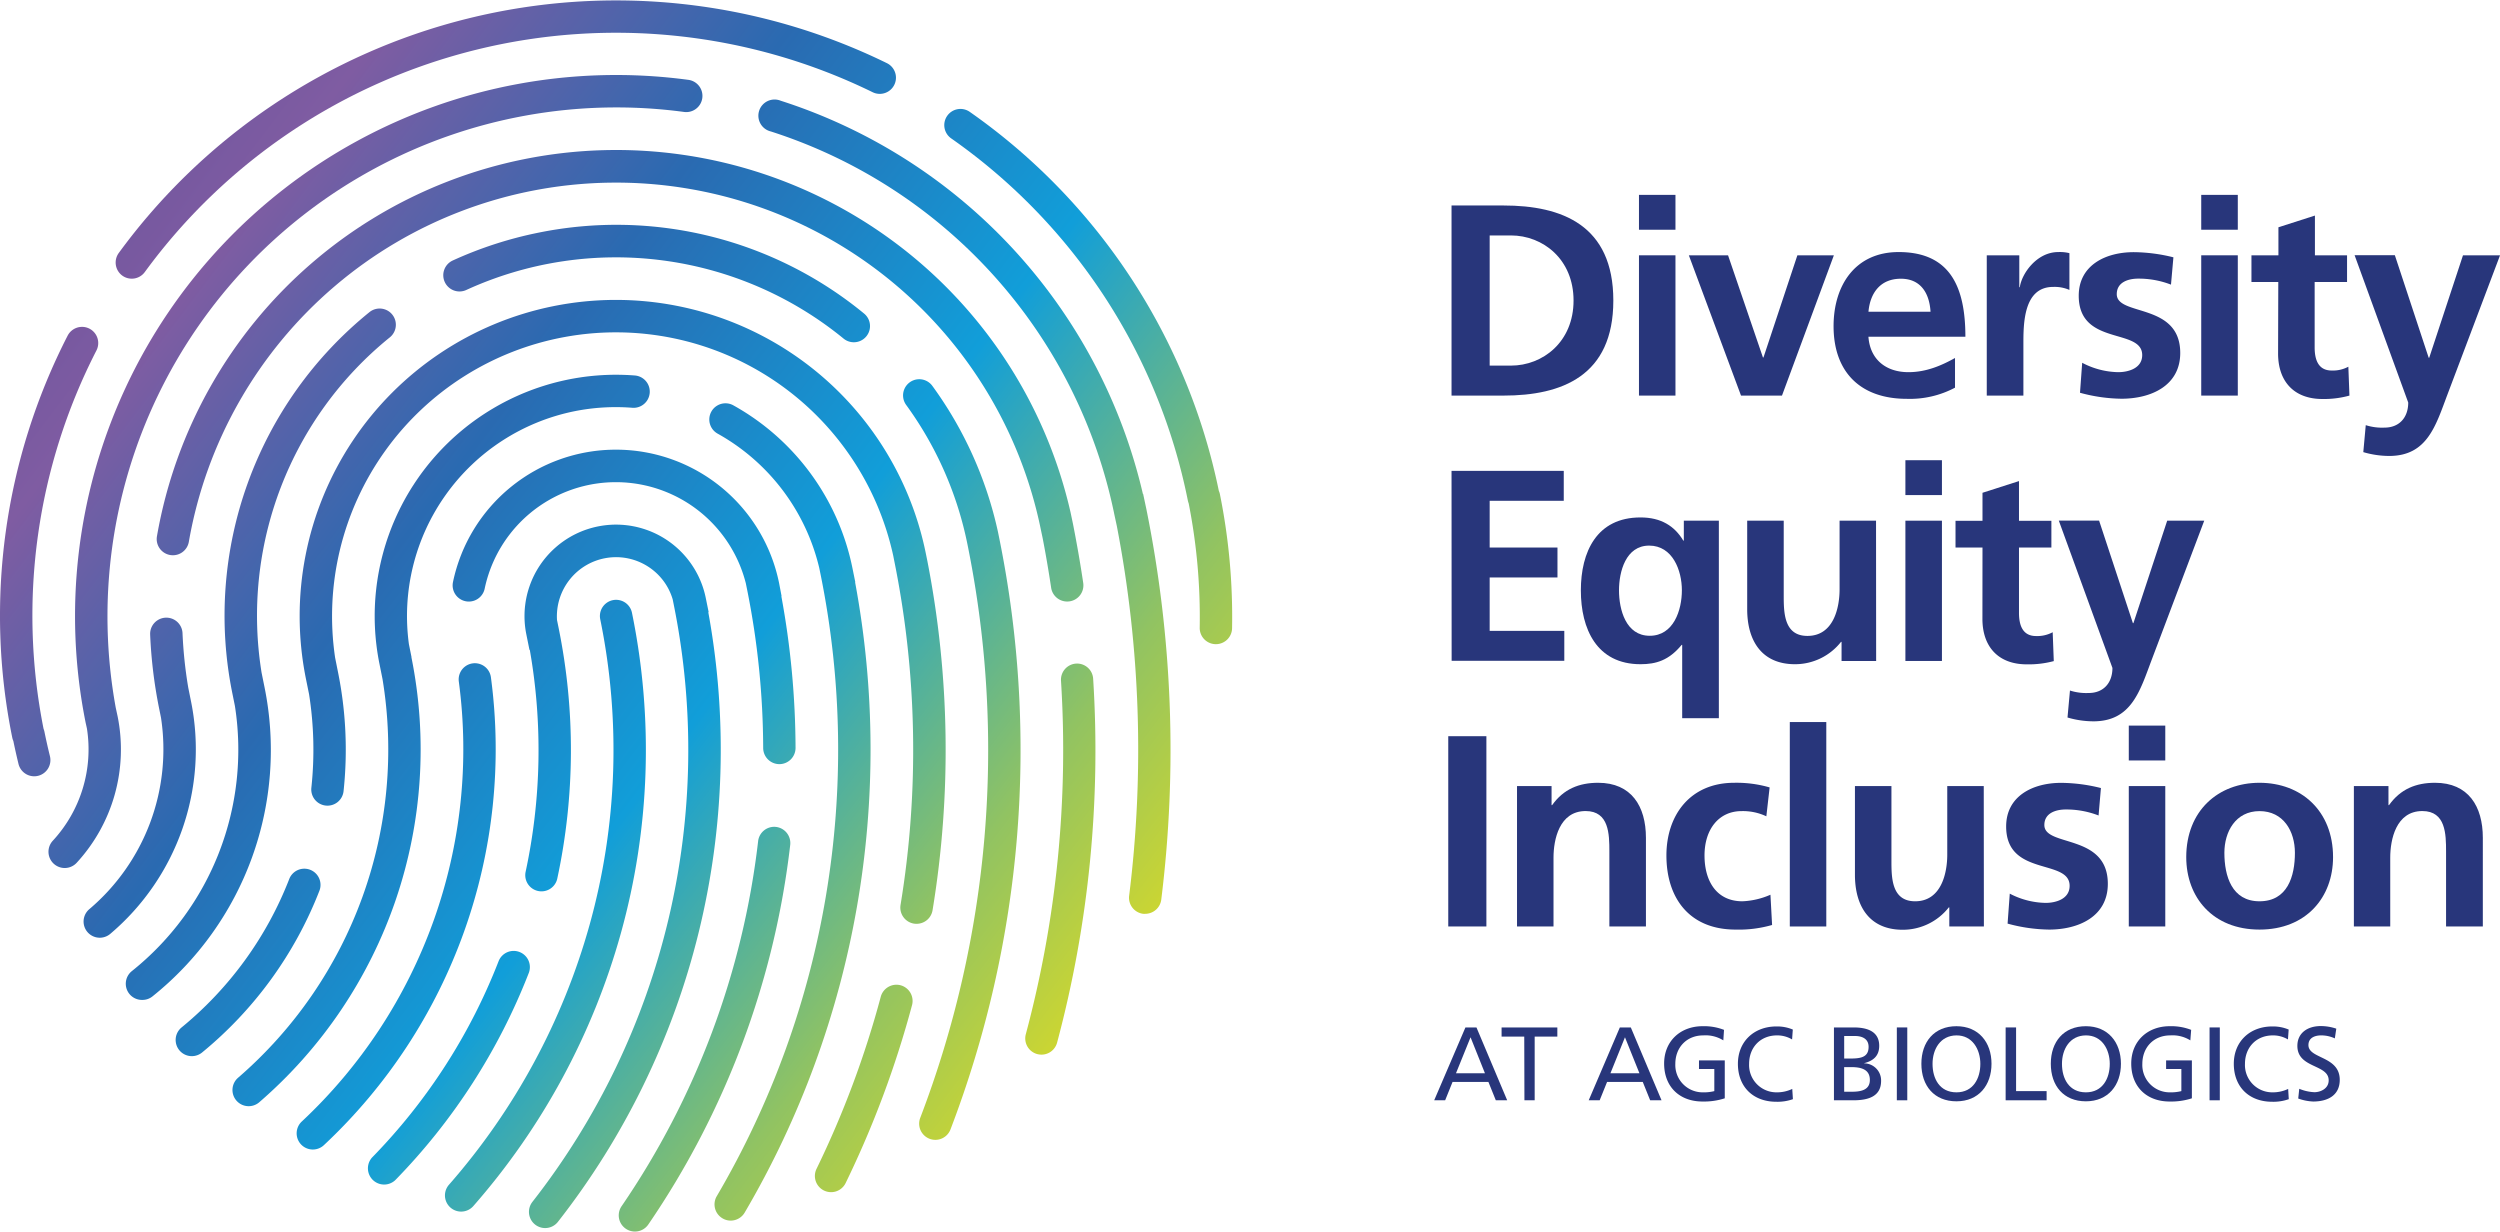 <svg id="Capa_1" data-name="Capa 1" xmlns="http://www.w3.org/2000/svg" xmlns:xlink="http://www.w3.org/1999/xlink" viewBox="0 0 732.26 360.74"><defs><style>.cls-1{fill:url(#Degradado_sin_nombre_28);}.cls-2{fill:url(#Degradado_sin_nombre_28-2);}.cls-3{fill:url(#Degradado_sin_nombre_28-3);}.cls-4{fill:url(#Degradado_sin_nombre_28-4);}.cls-5{fill:url(#Degradado_sin_nombre_28-5);}.cls-6{fill:url(#Degradado_sin_nombre_28-6);}.cls-7{fill:url(#Degradado_sin_nombre_28-7);}.cls-8{fill:url(#Degradado_sin_nombre_28-8);}.cls-9{fill:url(#Degradado_sin_nombre_28-9);}.cls-10{fill:url(#Degradado_sin_nombre_28-10);}.cls-11{fill:url(#Degradado_sin_nombre_28-11);}.cls-12{fill:url(#Degradado_sin_nombre_28-12);}.cls-13{fill:url(#Degradado_sin_nombre_28-13);}.cls-14{fill:url(#Degradado_sin_nombre_28-14);}.cls-15{fill:url(#Degradado_sin_nombre_28-15);}.cls-16{fill:url(#Degradado_sin_nombre_28-16);}.cls-17{fill:url(#Degradado_sin_nombre_28-17);}.cls-18{fill:url(#Degradado_sin_nombre_28-18);}.cls-19{fill:url(#Degradado_sin_nombre_28-19);}.cls-20{fill:url(#Degradado_sin_nombre_28-20);}.cls-21{fill:url(#Degradado_sin_nombre_28-21);}.cls-22{fill:url(#Degradado_sin_nombre_28-22);}.cls-23{fill:#28367b;}</style><linearGradient id="Degradado_sin_nombre_28" x1="199.28" y1="346.25" x2="643.3" y2="683.03" gradientUnits="userSpaceOnUse"><stop offset="0" stop-color="#484494"/><stop offset="0.27" stop-color="#7f5ca2"/><stop offset="0.44" stop-color="#2a6ab1"/><stop offset="0.62" stop-color="#119ed9"/><stop offset="0.78" stop-color="#91c362"/><stop offset="0.96" stop-color="#ffe608"/></linearGradient><linearGradient id="Degradado_sin_nombre_28-2" x1="232.46" y1="302.49" x2="676.49" y2="639.27" xlink:href="#Degradado_sin_nombre_28"/><linearGradient id="Degradado_sin_nombre_28-3" x1="97.58" y1="480.32" x2="541.61" y2="817.11" xlink:href="#Degradado_sin_nombre_28"/><linearGradient id="Degradado_sin_nombre_28-4" x1="99.04" y1="478.41" x2="543.06" y2="815.19" xlink:href="#Degradado_sin_nombre_28"/><linearGradient id="Degradado_sin_nombre_28-5" x1="66.53" y1="521.27" x2="510.55" y2="858.05" xlink:href="#Degradado_sin_nombre_28"/><linearGradient id="Degradado_sin_nombre_28-6" x1="109.05" y1="465.21" x2="553.07" y2="801.99" xlink:href="#Degradado_sin_nombre_28"/><linearGradient id="Degradado_sin_nombre_28-7" x1="83.45" y1="498.95" x2="527.48" y2="835.73" xlink:href="#Degradado_sin_nombre_28"/><linearGradient id="Degradado_sin_nombre_28-8" x1="155.75" y1="403.63" x2="599.78" y2="740.41" xlink:href="#Degradado_sin_nombre_28"/><linearGradient id="Degradado_sin_nombre_28-9" x1="99.38" y1="477.95" x2="543.41" y2="814.73" xlink:href="#Degradado_sin_nombre_28"/><linearGradient id="Degradado_sin_nombre_28-10" x1="111.87" y1="461.49" x2="555.89" y2="798.27" xlink:href="#Degradado_sin_nombre_28"/><linearGradient id="Degradado_sin_nombre_28-11" x1="132.73" y1="433.99" x2="576.75" y2="770.77" xlink:href="#Degradado_sin_nombre_28"/><linearGradient id="Degradado_sin_nombre_28-12" x1="59.96" y1="529.93" x2="503.99" y2="866.71" xlink:href="#Degradado_sin_nombre_28"/><linearGradient id="Degradado_sin_nombre_28-13" x1="147.07" y1="415.08" x2="591.09" y2="751.87" xlink:href="#Degradado_sin_nombre_28"/><linearGradient id="Degradado_sin_nombre_28-14" x1="108.06" y1="466.52" x2="552.08" y2="803.3" xlink:href="#Degradado_sin_nombre_28"/><linearGradient id="Degradado_sin_nombre_28-15" x1="161.23" y1="396.41" x2="605.25" y2="733.19" xlink:href="#Degradado_sin_nombre_28"/><linearGradient id="Degradado_sin_nombre_28-16" x1="197" y1="349.24" x2="641.03" y2="686.03" xlink:href="#Degradado_sin_nombre_28"/><linearGradient id="Degradado_sin_nombre_28-17" x1="104.8" y1="470.8" x2="548.83" y2="807.59" xlink:href="#Degradado_sin_nombre_28"/><linearGradient id="Degradado_sin_nombre_28-18" x1="73.72" y1="511.79" x2="517.74" y2="848.57" xlink:href="#Degradado_sin_nombre_28"/><linearGradient id="Degradado_sin_nombre_28-19" x1="169.69" y1="385.26" x2="613.72" y2="722.04" xlink:href="#Degradado_sin_nombre_28"/><linearGradient id="Degradado_sin_nombre_28-20" x1="161.31" y1="396.3" x2="605.34" y2="733.09" xlink:href="#Degradado_sin_nombre_28"/><linearGradient id="Degradado_sin_nombre_28-21" x1="142.48" y1="421.13" x2="586.51" y2="757.91" xlink:href="#Degradado_sin_nombre_28"/><linearGradient id="Degradado_sin_nombre_28-22" x1="203.03" y1="341.3" x2="647.05" y2="678.09" xlink:href="#Degradado_sin_nombre_28"/></defs><path class="cls-1" d="M249.32,500.33a4.73,4.73,0,0,0,6.62-1,170.94,170.94,0,0,1,213.2-52.69,4.74,4.74,0,1,0,4.18-8.51,180.41,180.41,0,0,0-225,55.61A4.75,4.75,0,0,0,249.32,500.33Z" transform="translate(-213.54 -419.63)"/><path class="cls-2" d="M570.86,564.4a4.59,4.59,0,0,0-.32-1,179.54,179.54,0,0,0-72.95-111,4.74,4.74,0,1,0-5.45,7.76,170.19,170.19,0,0,1,69.33,106.1,5.41,5.41,0,0,0,.24.81,172.12,172.12,0,0,1,3.23,36.41,4.74,4.74,0,0,0,4.65,4.83h.09a4.74,4.74,0,0,0,4.74-4.65A181.62,181.62,0,0,0,570.86,564.4Z" transform="translate(-213.54 -419.63)"/><path class="cls-3" d="M228.17,641.13c-.61-2.47-1.16-4.93-1.64-7.3a4.32,4.32,0,0,0-.23-.72,170.08,170.08,0,0,1,15.49-110.83,4.74,4.74,0,0,0-8.44-4.33,179.61,179.61,0,0,0-16.21,117.77,4.81,4.81,0,0,0,.31.95q.68,3.32,1.51,6.73a4.75,4.75,0,0,0,4.6,3.61,5,5,0,0,0,1.14-.14A4.75,4.75,0,0,0,228.17,641.13Z" transform="translate(-213.54 -419.63)"/><path class="cls-4" d="M398.65,599.13a4.74,4.74,0,0,0-9.3,1.87,190.8,190.8,0,0,1-3.1,89.46,194.9,194.9,0,0,1-41.2,76.18,4.74,4.74,0,0,0,7.12,6.26A204.33,204.33,0,0,0,395.39,693,200.29,200.29,0,0,0,398.65,599.13Z" transform="translate(-213.54 -419.63)"/><path class="cls-5" d="M365.72,698.48a4.74,4.74,0,0,0-6.14,2.69,170.78,170.78,0,0,1-37.07,57.51,4.75,4.75,0,0,0,6.79,6.63,180.52,180.52,0,0,0,39.12-60.69A4.74,4.74,0,0,0,365.72,698.48Z" transform="translate(-213.54 -419.63)"/><path class="cls-6" d="M421,598.94l.11,0-.84-4.13a26.81,26.81,0,1,0-52.57,10.6l.92,4.56.1,0a169.77,169.77,0,0,1-1.22,65,4.74,4.74,0,1,0,9.27,2,179.43,179.43,0,0,0,.39-73.42l-.47-2.31a17.33,17.33,0,0,1,26.88-15.52,17.19,17.19,0,0,1,7,9.45l.32,1.59a214.75,214.75,0,0,1-41.41,174.91,4.74,4.74,0,1,0,7.48,5.84A224.23,224.23,0,0,0,421,598.94Z" transform="translate(-213.54 -419.63)"/><path class="cls-7" d="M357.33,618a4.74,4.74,0,1,0-9.4,1.27,149.36,149.36,0,0,1-46,128.86,4.74,4.74,0,0,0,6.48,6.92A158.84,158.84,0,0,0,357.33,618Z" transform="translate(-213.54 -419.63)"/><path class="cls-8" d="M441.74,590.43a48.76,48.76,0,0,0-95.52-.31,4.74,4.74,0,1,0,9.28,1.94A39.27,39.27,0,0,1,432,590.49l.37,1.83a238.48,238.48,0,0,1,4.71,46.4,4.75,4.75,0,0,0,4.75,4.73h0a4.75,4.75,0,0,0,4.73-4.76,248.57,248.57,0,0,0-4.16-44.43l.07,0Z" transform="translate(-213.54 -419.63)"/><path class="cls-9" d="M440.85,661.84A4.74,4.74,0,0,0,435.6,666a237.82,237.82,0,0,1-40,106.94,4.74,4.74,0,1,0,7.83,5.35A247.4,247.4,0,0,0,445,667.09,4.76,4.76,0,0,0,440.85,661.84Z" transform="translate(-213.54 -419.63)"/><path class="cls-10" d="M334.08,612.14l-.77-3.83a61.21,61.21,0,0,1,48.55-68.24,61.47,61.47,0,0,1,16.89-1,4.74,4.74,0,0,0,.73-9.46A70.7,70.7,0,0,0,324.67,614l.91,4.52h0a127.09,127.09,0,0,1-42.31,116.79,4.74,4.74,0,1,0,6.21,7.17,136.53,136.53,0,0,0,44.56-130.37Z" transform="translate(-213.54 -419.63)"/><path class="cls-11" d="M464,590.15l.06,0-.81-4a70.62,70.62,0,0,0-34.9-47.79,4.74,4.74,0,0,0-4.62,8.28,61.19,61.19,0,0,1,29.77,39.34l.42,2.05A258.36,258.36,0,0,1,423.48,770a4.74,4.74,0,0,0,1.69,6.49,4.64,4.64,0,0,0,2.39.66,4.75,4.75,0,0,0,4.1-2.35A267.82,267.82,0,0,0,464,590.15Z" transform="translate(-213.54 -419.63)"/><path class="cls-12" d="M307.1,680.53a4.74,4.74,0,1,0-8.84-3.43,105.76,105.76,0,0,1-31.53,43.47,4.74,4.74,0,0,0,6,7.34A115.33,115.33,0,0,0,307.1,680.53Z" transform="translate(-213.54 -419.63)"/><path class="cls-13" d="M486.69,686.24A289,289,0,0,0,485.18,584l0,0-.45-2.21a92.62,92.62,0,0,0-181.59,36.62l.94,4.64a104.67,104.67,0,0,1,.66,27.32,4.74,4.74,0,1,0,9.43,1,114.29,114.29,0,0,0-1.63-34.88l-.84-4.2a83.14,83.14,0,0,1,163.47-29.91l.25,1.27a279.71,279.71,0,0,1,1.89,101.06,4.76,4.76,0,0,0,3.91,5.45,5.12,5.12,0,0,0,.78.06A4.74,4.74,0,0,0,486.69,686.24Z" transform="translate(-213.54 -419.63)"/><path class="cls-14" d="M477.33,708.22a4.76,4.76,0,0,0-5.81,3.36A280.82,280.82,0,0,1,452.7,762a4.75,4.75,0,0,0,2.19,6.34,4.82,4.82,0,0,0,2.07.48,4.74,4.74,0,0,0,4.27-2.67A290.71,290.71,0,0,0,480.69,714,4.76,4.76,0,0,0,477.33,708.22Z" transform="translate(-213.54 -419.63)"/><path class="cls-15" d="M505.86,575.48h0a113.59,113.59,0,0,0-19.23-42.82,4.74,4.74,0,1,0-7.67,5.58,104.37,104.37,0,0,1,18,41.07l.24,1.2a301.72,301.72,0,0,1-14.12,166.55,4.74,4.74,0,1,0,8.86,3.39,311.22,311.22,0,0,0,14.32-173Z" transform="translate(-213.54 -419.63)"/><path class="cls-16" d="M371.31,487.77a114.93,114.93,0,0,0-25.18,8.17,4.74,4.74,0,0,0,4,8.62,105.3,105.3,0,0,1,110.5,14.25,4.74,4.74,0,0,0,6-7.34A114.25,114.25,0,0,0,371.31,487.77Z" transform="translate(-213.54 -419.63)"/><path class="cls-17" d="M291,620.82l-.84-4.15a104.86,104.86,0,0,1,37.58-98.24,4.74,4.74,0,0,0-6-7.36,114.32,114.32,0,0,0-40.14,111.65l.75,3.71a83,83,0,0,1-30.19,77.64,4.74,4.74,0,0,0,3,8.44,4.66,4.66,0,0,0,3-1A92.41,92.41,0,0,0,291,620.82Z" transform="translate(-213.54 -419.63)"/><path class="cls-18" d="M269.51,625.16l-.83-4.12A129.08,129.08,0,0,1,267,605.09a4.74,4.74,0,0,0-9.48.4,139.06,139.06,0,0,0,2.61,21.56l.57,2.81a61.36,61.36,0,0,1-21,56.07,4.74,4.74,0,0,0,6.13,7.24A70.81,70.81,0,0,0,269.51,625.16Z" transform="translate(-213.54 -419.63)"/><path class="cls-19" d="M518.46,575l.48,2.27c.93,4.79,1.76,9.67,2.49,14.55a4.74,4.74,0,0,0,4.68,4,5.65,5.65,0,0,0,.71-.05,4.74,4.74,0,0,0,4-5.39c-.86-5.81-1.88-11.63-3-17.3l-.72-3.42h0a136.52,136.52,0,0,0-267.59,7.05,4.74,4.74,0,1,0,9.34,1.63A127,127,0,0,1,518.46,575Z" transform="translate(-213.54 -419.63)"/><path class="cls-20" d="M528.74,614a4.73,4.73,0,0,0-4.43,5A322,322,0,0,1,514,722.57a4.75,4.75,0,0,0,3.37,5.81,5.11,5.11,0,0,0,1.22.16,4.74,4.74,0,0,0,4.58-3.53,331.42,331.42,0,0,0,10.56-106.56A4.72,4.72,0,0,0,528.74,614Z" transform="translate(-213.54 -419.63)"/><path class="cls-21" d="M248,629.5l-.57-2.64A149.07,149.07,0,0,1,413.91,452.42a4.74,4.74,0,1,0,1.27-9.4A158.49,158.49,0,0,0,238.64,631.39L239,633a39.44,39.44,0,0,1-10,32.89,4.74,4.74,0,0,0,7,6.45A49,49,0,0,0,248,629.5Z" transform="translate(-213.54 -419.63)"/><path class="cls-22" d="M548.37,564.31h-.07A158.69,158.69,0,0,0,442.2,449.13a4.74,4.74,0,1,0-2.89,9A149.2,149.2,0,0,1,540,570.63l.65,3A346,346,0,0,1,544.27,682a4.74,4.74,0,0,0,4.12,5.29,4,4,0,0,0,.59,0,4.75,4.75,0,0,0,4.7-4.16,355.37,355.37,0,0,0-4.38-114.46Z" transform="translate(-213.54 -419.63)"/><path class="cls-23" d="M642.77,720.57H646l9,21.34h-3.33l-2.17-5.38H639l-2.17,5.38h-3.21Zm1.5,2.88L640,734h8.49Z" transform="translate(-213.54 -419.63)"/><path class="cls-23" d="M660,723.26h-6.64v-2.69h16.33v2.69h-6.64v18.65h-3Z" transform="translate(-213.54 -419.63)"/><path class="cls-23" d="M688,720.57h3.21l9,21.34h-3.33l-2.17-5.38H684.26l-2.17,5.38h-3.21Zm1.5,2.88L685.24,734h8.5Z" transform="translate(-213.54 -419.63)"/><path class="cls-23" d="M718.31,724.36a9.83,9.83,0,0,0-5.87-1.46c-4.92,0-8.19,3.57-8.19,8.34a8,8,0,0,0,8,8.34,12.5,12.5,0,0,0,3.42-.36v-6.48h-4.49v-2.51h7.55v11.1a19.74,19.74,0,0,1-6.51.94c-6.76,0-11.25-4.34-11.25-11.12,0-6.57,4.77-10.94,11.28-10.94a16.08,16.08,0,0,1,6.26,1.07Z" transform="translate(-213.54 -419.63)"/><path class="cls-23" d="M738.45,724.09a8.5,8.5,0,0,0-4.4-1.19c-4.92,0-8.19,3.54-8.19,8.34a8,8,0,0,0,8,8.34,10.34,10.34,0,0,0,4.64-1l.19,3a13.38,13.38,0,0,1-4.86.76c-6.76,0-11.25-4.34-11.25-11.12,0-6.57,4.77-10.94,11.28-10.94a11.82,11.82,0,0,1,4.8.91Z" transform="translate(-213.54 -419.63)"/><path class="cls-23" d="M750.71,720.57h5.77c4.43,0,7.49,1.44,7.49,5.38,0,2.94-1.71,4.4-4.4,5.08v.06a5,5,0,0,1,4.95,5.13c0,4.59-3.79,5.69-8.13,5.69h-5.68Zm3,9.11h1.68c3,0,5.47-.27,5.47-3.42,0-2.54-2.17-3.18-3.94-3.18h-3.21Zm0,9.72h2.3c2.75,0,5.22-.58,5.22-3.45,0-3.3-2.9-3.76-5.53-3.76h-2Z" transform="translate(-213.54 -419.63)"/><path class="cls-23" d="M769.13,720.57h3.06v21.34h-3.06Z" transform="translate(-213.54 -419.63)"/><path class="cls-23" d="M786.59,720.21c6.48,0,10.27,4.7,10.27,11s-3.76,11-10.27,11-10.27-4.55-10.27-11S780.11,720.21,786.59,720.21Zm0,19.37c4.92,0,7-4.09,7-8.34s-2.33-8.37-7-8.34-7,4-7,8.34S781.67,739.58,786.59,739.58Z" transform="translate(-213.54 -419.63)"/><path class="cls-23" d="M801,720.57h3.06v18.65H813v2.69H801Z" transform="translate(-213.54 -419.63)"/><path class="cls-23" d="M824.5,720.21c6.48,0,10.27,4.7,10.27,11s-3.76,11-10.27,11-10.27-4.55-10.27-11S818,720.21,824.5,720.21Zm0,19.37c4.92,0,7-4.09,7-8.34s-2.32-8.37-7-8.34-7,4-7,8.34S819.58,739.58,824.5,739.58Z" transform="translate(-213.54 -419.63)"/><path class="cls-23" d="M855.1,724.36a9.83,9.83,0,0,0-5.87-1.46c-4.92,0-8.19,3.57-8.19,8.34a8,8,0,0,0,8,8.34,12.66,12.66,0,0,0,3.43-.36v-6.48H848v-2.51h7.55v11.1a19.68,19.68,0,0,1-6.51.94c-6.75,0-11.25-4.34-11.25-11.12,0-6.57,4.77-10.94,11.28-10.94a16.14,16.14,0,0,1,6.27,1.07Z" transform="translate(-213.54 -419.63)"/><path class="cls-23" d="M860.73,720.57h3v21.34h-3Z" transform="translate(-213.54 -419.63)"/><path class="cls-23" d="M883.69,724.09a8.53,8.53,0,0,0-4.4-1.19c-4.92,0-8.19,3.54-8.19,8.34a8,8,0,0,0,8,8.34,10.41,10.41,0,0,0,4.65-1l.18,3a13.35,13.35,0,0,1-4.86.76c-6.75,0-11.24-4.34-11.24-11.12,0-6.57,4.76-10.94,11.27-10.94a11.82,11.82,0,0,1,4.8.91Z" transform="translate(-213.54 -419.63)"/><path class="cls-23" d="M897.42,723.78a9.44,9.44,0,0,0-4-.88c-1.71,0-3.73.61-3.73,2.84,0,4.09,9.17,3.15,9.17,10.18,0,4.55-3.51,6.35-7.79,6.35a14.46,14.46,0,0,1-4.37-.88l.3-2.85a13,13,0,0,0,4.44,1c1.74,0,4.18-1,4.18-3.48,0-4.77-9.17-3.45-9.17-10.09,0-3.79,3-5.8,6.85-5.8a14.14,14.14,0,0,1,4.55.76Z" transform="translate(-213.54 -419.63)"/><path class="cls-23" d="M638.7,479.82h15.24c17.07,0,32.15,5.74,32.15,27.84S671,535.5,653.94,535.5H638.7Zm11.17,46.9h6.22c9.34,0,18.35-6.94,18.35-19.06s-9-19.07-18.35-19.07h-6.22Z" transform="translate(-213.54 -419.63)"/><path class="cls-23" d="M693.6,476.71h10.69v10.21H693.6Zm0,17.7h10.69V535.5H693.6Z" transform="translate(-213.54 -419.63)"/><path class="cls-23" d="M708.21,494.41h11.48l10.22,29.92h.16L740,494.41h10.69L735.49,535.5h-12Z" transform="translate(-213.54 -419.63)"/><path class="cls-23" d="M786.17,533.18a28.12,28.12,0,0,1-14.12,3.27c-13.56,0-21.45-7.81-21.45-21.29,0-11.89,6.3-21.7,19.06-21.7,15.24,0,19.55,10.45,19.55,24.81h-28.4c.47,6.62,5.1,10.37,11.72,10.37,5.19,0,9.65-1.92,13.64-4.15ZM779,510.93c-.31-5.19-2.71-9.66-8.69-9.66s-9,4.15-9.49,9.66Z" transform="translate(-213.54 -419.63)"/><path class="cls-23" d="M795.47,494.41H805v9.34h.16c.48-3.83,4.87-10.29,11.25-10.29a11.6,11.6,0,0,1,3.27.32v10.77a10.82,10.82,0,0,0-4.78-.88c-8.7,0-8.7,10.85-8.7,16.75V535.5H795.47Z" transform="translate(-213.54 -419.63)"/><path class="cls-23" d="M849.43,503a26.18,26.18,0,0,0-9.58-1.76c-2.87,0-6.3,1-6.3,4.55,0,6.54,18.59,2.4,18.59,17.23,0,9.58-8.54,13.4-17.23,13.4a47.78,47.78,0,0,1-12.13-1.75l.64-8.78A23.42,23.42,0,0,0,834,528.64c2.71,0,7-1,7-5,0-8.06-18.59-2.55-18.59-17.39,0-8.85,7.74-12.76,16.12-12.76A49.12,49.12,0,0,1,850.14,495Z" transform="translate(-213.54 -419.63)"/><path class="cls-23" d="M858.29,476.71H869v10.21H858.29Zm0,17.7H869V535.5H858.29Z" transform="translate(-213.54 -419.63)"/><path class="cls-23" d="M880.86,502.23H873v-7.82h7.9V486.2l10.69-3.43v11.64H901v7.82h-9.49v19.15c0,3.51,1,6.78,5,6.78a9.53,9.53,0,0,0,4.87-1.12l.32,8.46a28.09,28.09,0,0,1-7.9,1c-8.37,0-13-5.18-13-13.32Z" transform="translate(-213.54 -419.63)"/><path class="cls-23" d="M924.91,524.41h.16l9.89-30h10.85l-15.4,40.77c-3.43,9.09-5.9,18-17.07,18a27.17,27.17,0,0,1-7.58-1.12l.72-7.9a15.67,15.67,0,0,0,5.5.72c4.31,0,6.94-2.95,6.94-7.34l-15.71-43.16H915Z" transform="translate(-213.54 -419.63)"/><path class="cls-23" d="M638.7,557.54h32.87v8.78h-21.7V580h19.86v8.78H649.87v15.63h21.86v8.78h-33Z" transform="translate(-213.54 -419.63)"/><path class="cls-23" d="M706.26,608.52h-.16c-3.75,4.55-7.5,5.66-12.05,5.66-12.84,0-17.47-10.37-17.47-21.62s4.63-21.37,17.47-21.37c6.06,0,10,2.55,12.53,6.78h.16v-5.83H717V630H706.26Zm-18.51-16c0,5.67,2,13.33,9,13.33s9.42-7.5,9.42-13.33-2.72-13.08-9.58-13.08S687.75,587.06,687.75,592.56Z" transform="translate(-213.54 -419.63)"/><path class="cls-23" d="M763.07,613.23H752.94v-5.59h-.16a17.12,17.12,0,0,1-13.48,6.54c-9.73,0-14-6.86-14-16.11V572.14H736v21.94c0,5,.08,11.81,6.94,11.81,7.74,0,9.42-8.38,9.42-13.64V572.14h10.68Z" transform="translate(-213.54 -419.63)"/><path class="cls-23" d="M771.64,554.43h10.7v10.21h-10.7Zm0,17.71h10.7v41.09h-10.7Z" transform="translate(-213.54 -419.63)"/><path class="cls-23" d="M794.22,580h-7.9v-7.82h7.9v-8.21l10.69-3.43v11.64h9.49V580h-9.49v19.15c0,3.51,1,6.78,5,6.78a9.53,9.53,0,0,0,4.87-1.12l.32,8.46a28.46,28.46,0,0,1-7.9.95c-8.37,0-13-5.18-13-13.32Z" transform="translate(-213.54 -419.63)"/><path class="cls-23" d="M838.27,602.14h.16l9.89-30h10.85l-15.4,40.77c-3.43,9.09-5.9,18-17.07,18a27.17,27.17,0,0,1-7.58-1.12l.72-7.9a15.67,15.67,0,0,0,5.5.72c4.31,0,6.94-2.95,6.94-7.34l-15.71-43.16h11.8Z" transform="translate(-213.54 -419.63)"/><path class="cls-23" d="M637.74,635.27h11.17V691H637.74Z" transform="translate(-213.54 -419.63)"/><path class="cls-23" d="M657.88,649.87H668v5.59h.16c3.35-4.71,7.89-6.55,13.48-6.55,9.73,0,14,6.86,14,16.12V691H684.93V669c0-5-.08-11.81-6.94-11.81-7.74,0-9.42,8.38-9.42,13.64V691H657.88Z" transform="translate(-213.54 -419.63)"/><path class="cls-23" d="M730.91,658.73a16.09,16.09,0,0,0-7.26-1.52c-6.62,0-10.85,5.27-10.85,13,0,7.58,3.59,13.41,11.09,13.41a22.66,22.66,0,0,0,8.22-1.92l.48,8.86a35.12,35.12,0,0,1-10.69,1.35c-13.48,0-20.26-9.17-20.26-21.7,0-11.88,7-21.3,19.86-21.3a34.67,34.67,0,0,1,10.37,1.36Z" transform="translate(-213.54 -419.63)"/><path class="cls-23" d="M737.78,631.12h10.69V691H737.78Z" transform="translate(-213.54 -419.63)"/><path class="cls-23" d="M794.63,691H784.5v-5.58h-.16a17.13,17.13,0,0,1-13.48,6.54c-9.74,0-14-6.86-14-16.11V649.87h10.69v21.94c0,5,.08,11.81,6.94,11.81,7.73,0,9.41-8.38,9.41-13.65v-20.1h10.69Z" transform="translate(-213.54 -419.63)"/><path class="cls-23" d="M828.22,658.49a26.18,26.18,0,0,0-9.58-1.76c-2.87,0-6.3,1-6.3,4.55,0,6.54,18.59,2.39,18.59,17.23,0,9.57-8.54,13.4-17.23,13.4a48.23,48.23,0,0,1-12.13-1.75l.64-8.78a23.41,23.41,0,0,0,10.53,2.71c2.71,0,7-1,7-5,0-8.06-18.59-2.55-18.59-17.39,0-8.86,7.74-12.77,16.12-12.77a49.07,49.07,0,0,1,11.64,1.52Z" transform="translate(-213.54 -419.63)"/><path class="cls-23" d="M837.07,632.16h10.69v10.21H837.07Zm0,17.71h10.69V691H837.07Z" transform="translate(-213.54 -419.63)"/><path class="cls-23" d="M875.36,648.91c12.21,0,21.54,8.22,21.54,21.78,0,11.81-7.9,21.22-21.54,21.22s-21.46-9.41-21.46-21.22C853.9,657.13,863.24,648.91,875.36,648.91Zm0,34.71c8.22,0,10.37-7.34,10.37-14.2,0-6.31-3.35-12.21-10.37-12.21s-10.29,6.06-10.29,12.21C865.07,676.2,867.23,683.62,875.36,683.62Z" transform="translate(-213.54 -419.63)"/><path class="cls-23" d="M903,649.87h10.13v5.59h.16c3.35-4.71,7.9-6.55,13.48-6.55,9.74,0,14,6.86,14,16.12V691H930V669c0-5-.08-11.81-6.94-11.81-7.73,0-9.41,8.38-9.41,13.64V691H903Z" transform="translate(-213.54 -419.63)"/></svg>